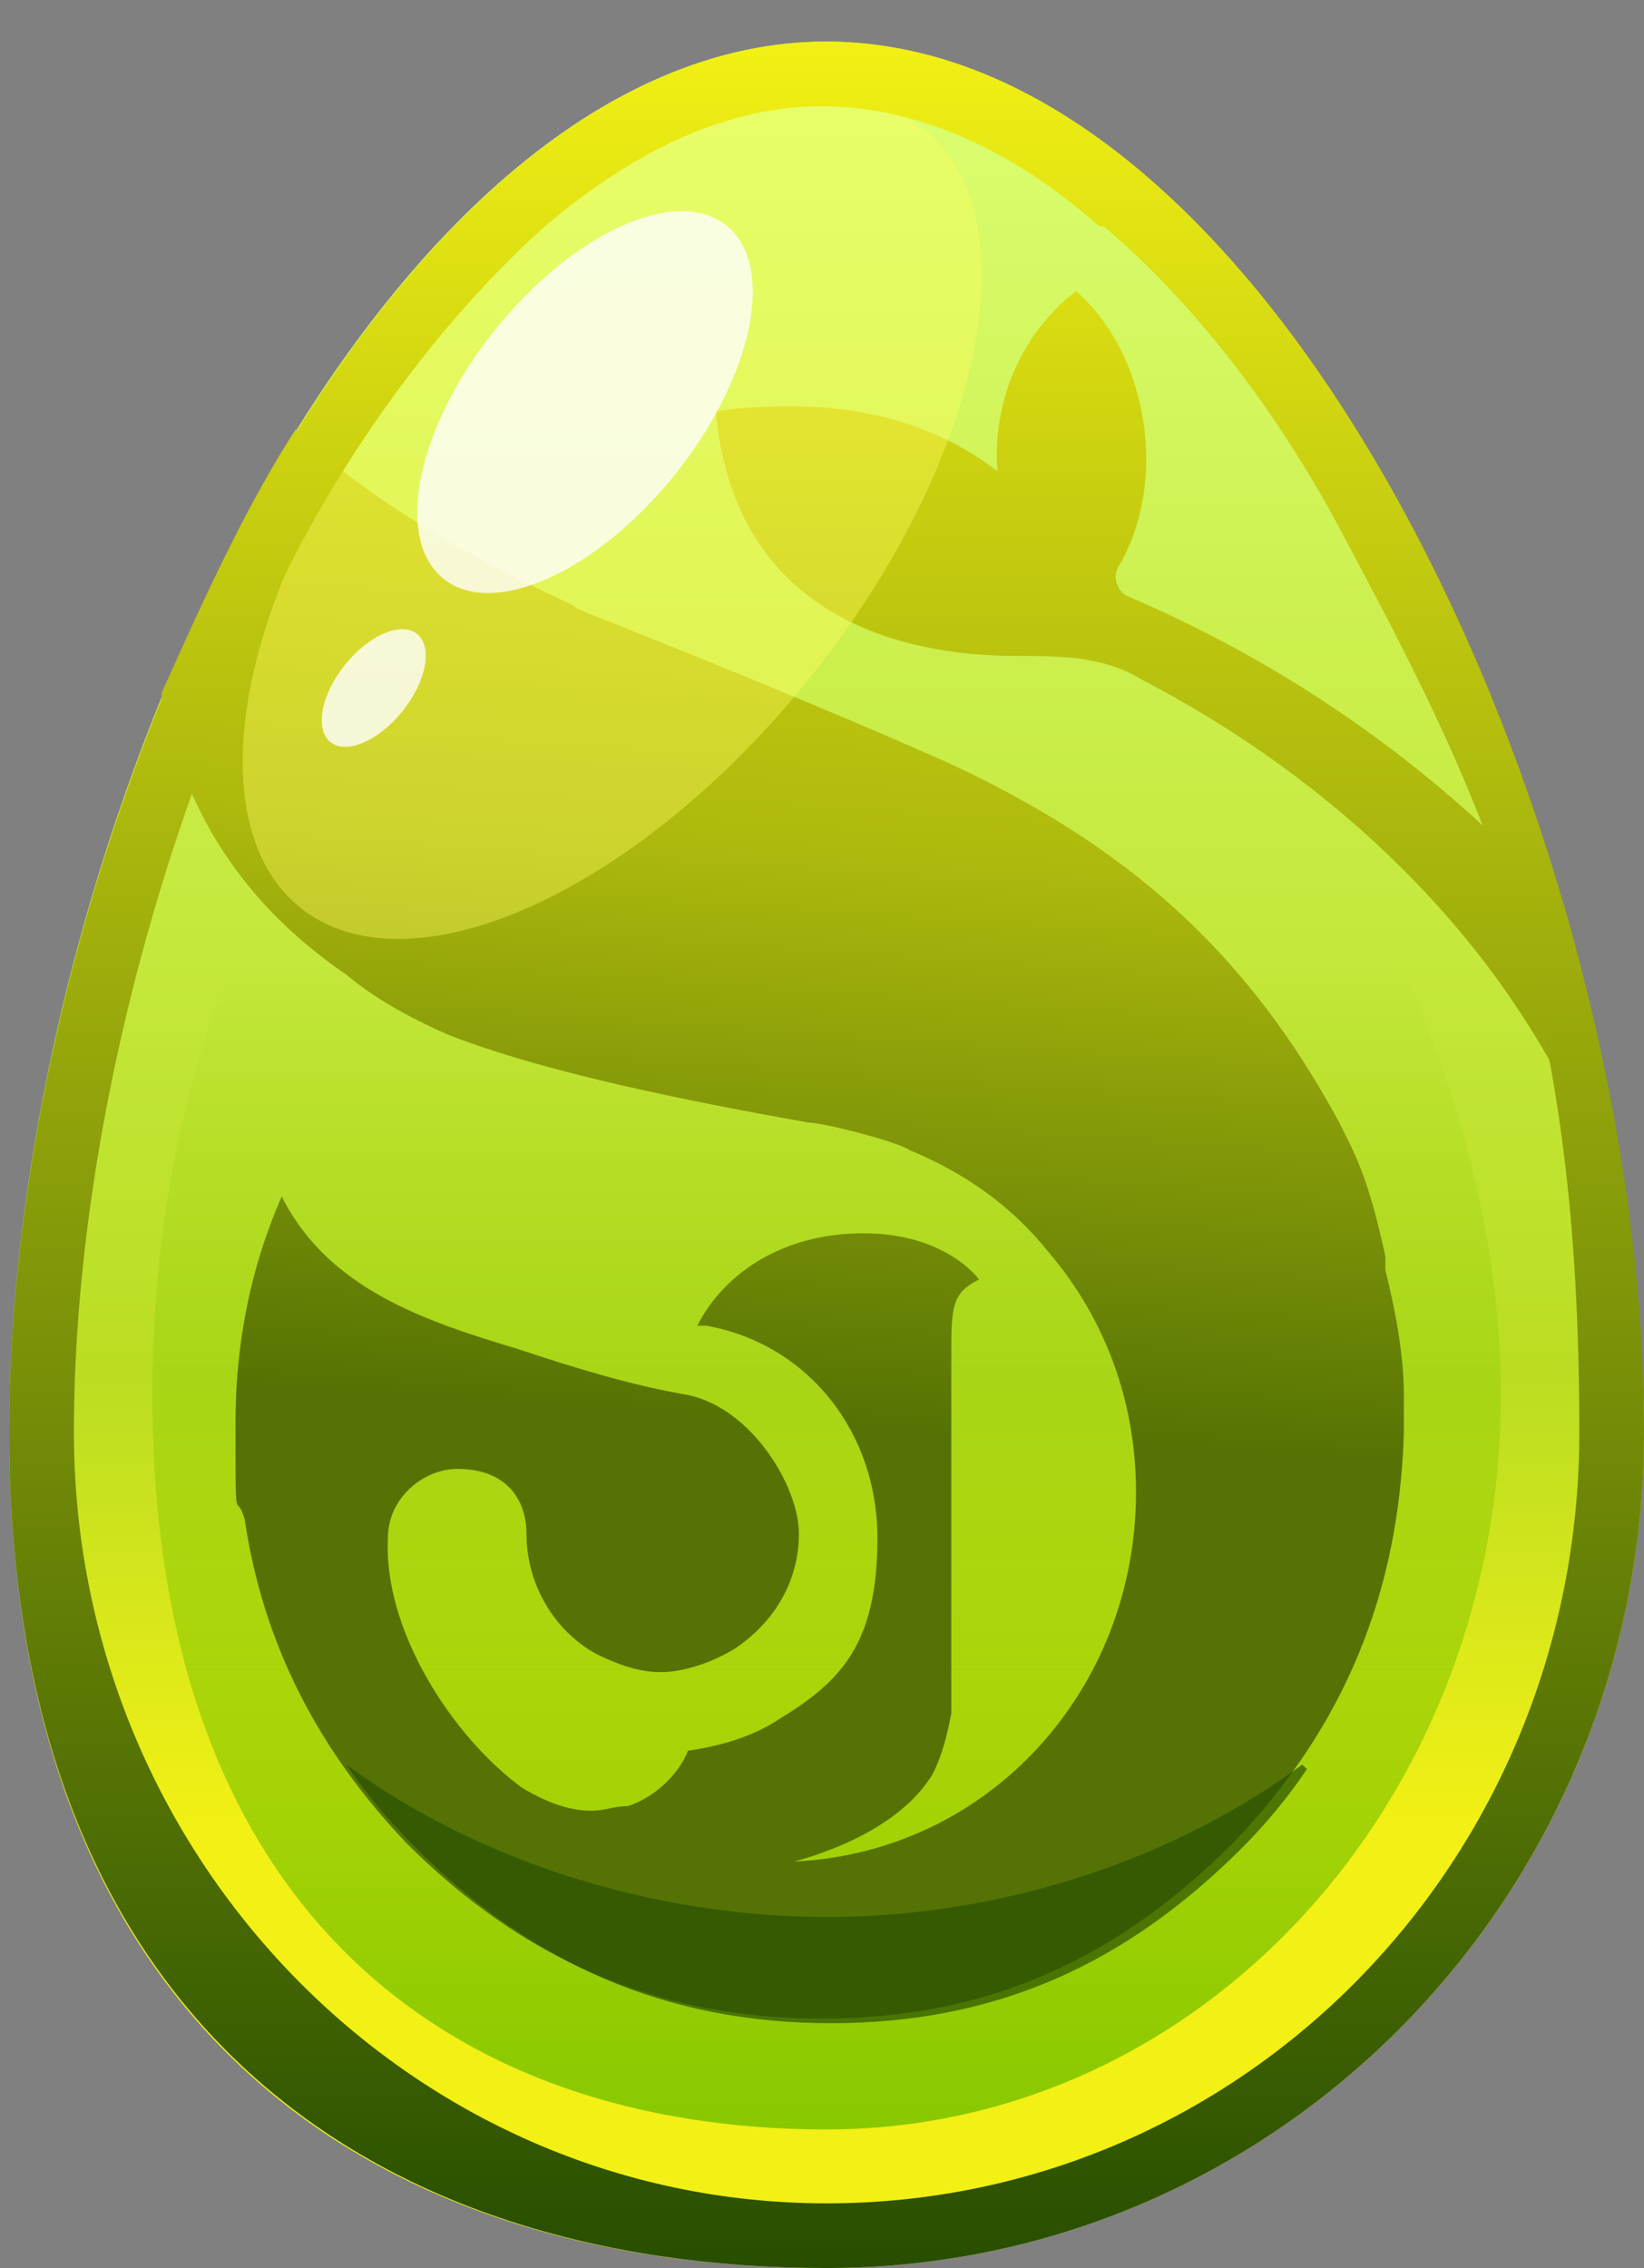 <?xml version="1.0" encoding="UTF-8"?>
<svg id="Calque_1" xmlns="http://www.w3.org/2000/svg" xmlns:xlink="http://www.w3.org/1999/xlink" version="1.1" viewBox="0 0 35.6 49.1">
  <rect x="0" y="0" width="35.6" height="49.1" fill="#808080" stroke="none"/>
  <!-- Generator: Adobe Illustrator 29.0.1, SVG Export Plug-In . SVG Version: 2.1.0 Build 192)  -->
  <defs>
    <style>
      .st0 {
        fill: url(#Dégradé_sans_nom_4);
      }

      .st1 {
        fill: url(#Dégradé_sans_nom_3);
      }

      .st2 {
        fill: url(#Dégradé_sans_nom);
      }

      .st2, .st3, .st4, .st5 {
        fill-rule: evenodd;
      }

      .st3 {
        fill: url(#Dégradé_sans_nom_5);
      }

      .st4 {
        fill: url(#Dégradé_sans_nom_2);
      }

      .st6 {
        fill: #fffe5f;
        opacity: .4;
      }

      .st6, .st5, .st7 {
        isolation: isolate;
      }

      .st5 {
        fill: #2a5000;
        opacity: .7;
      }

      .st7 {
        fill: #fff;
        opacity: .8;
      }
    </style>
    <linearGradient id="Dégradé_sans_nom" data-name="Dégradé sans nom" x1="17.9" y1="55.1" x2="17.9" y2="6.9" gradientTransform="translate(0 56) scale(1 -1)" gradientUnits="userSpaceOnUse">
      <stop offset="0" stop-color="#dbff72"/>
      <stop offset=".6" stop-color="#badd22"/>
      <stop offset=".8" stop-color="#f2f014"/>
    </linearGradient>
    <linearGradient id="Dégradé_sans_nom_2" data-name="Dégradé sans nom 2" x1="17.9" y1="52.1" x2="17.9" y2="9.9" gradientTransform="translate(0 56) scale(1 -1)" gradientUnits="userSpaceOnUse">
      <stop offset=".4" stop-color="#88c800" stop-opacity="0"/>
      <stop offset="1" stop-color="#88c800"/>
    </linearGradient>
    <linearGradient id="Dégradé_sans_nom_3" data-name="Dégradé sans nom 3" x1="17.9" y1="45.8" x2="16.5" y2="25.3" gradientTransform="translate(0 56) scale(1 -1)" gradientUnits="userSpaceOnUse">
      <stop offset="0" stop-color="#ccd110"/>
      <stop offset=".4" stop-color="#adb90d"/>
      <stop offset="1" stop-color="#557304"/>
    </linearGradient>
    <linearGradient id="Dégradé_sans_nom_4" data-name="Dégradé sans nom 4" x1="25.5" y1="49.7" x2="25.5" y2="33.9" gradientTransform="translate(0 56) scale(1 -1)" gradientUnits="userSpaceOnUse">
      <stop offset="0" stop-color="#dbdd11"/>
      <stop offset="1" stop-color="#99a90b"/>
    </linearGradient>
    <linearGradient id="Dégradé_sans_nom_5" data-name="Dégradé sans nom 5" x1="17.9" y1="55.1" x2="17.9" y2="6.9" gradientTransform="translate(0 56) scale(1 -1)" gradientUnits="userSpaceOnUse">
      <stop offset="0" stop-color="#f2f014"/>
      <stop offset="1" stop-color="#274e00"/>
    </linearGradient>
  </defs>
  <path class="st2" d="M17.9.9C8.1.9.2,18.1.2,31s7.9,18.1,17.7,18.1,17.7-8.1,17.7-18.1S27.7.9,17.9.9Z"/>
  <path class="st4" d="M17.9,11c-8.1,0-14.6,8-14.6,19.2s6.5,15.9,14.6,15.9,14.6-7.1,14.6-15.9-6.5-19.2-14.6-19.2Z"/>
  <path class="st1" d="M3.5,15.1c.5,2.5,1.8,4.5,4,6,.6.5,1.3.9,2.2,1.3,1.8.7,4.4,1.3,7.8,1.9.3,0,1.9.4,2.2.6,1.2.5,2.2,1.2,3,2.2,1.2,1.4,1.9,3.2,1.9,5.2,0,4.3-3.2,7.8-7.4,8,1.1-.3,2.4-.9,3-1.9.2-.4.3-.8.4-1.3v-7.2c0-.2,0-.4,0-.5,0-1.1,0-1.4.6-1.7h0s0,0,0,0c0,0-.7-1-2.5-1-1.9,0-3.1,1-3.6,2,0,0,.1,0,.2,0,2.2.4,3.7,2.3,3.7,4.6s-.8,3.1-2.1,3.9c-.6.4-1.3.6-2,.7-.2.5-.7,1-1.3,1.2-.3,0-.5.1-.8.1-.5,0-1-.2-1.5-.5-1.5-1.1-3-3.4-2.9-5.4,0-.9.8-1.5,1.5-1.5,1.1,0,1.5.7,1.5,1.4,0,1.1.6,2.1,1.5,2.6.4.2.9.4,1.4.4s1.1-.2,1.6-.5c.9-.6,1.4-1.5,1.4-2.5s-1-2.7-2.4-3c-1.2-.2-2.5-.6-3.7-1-2-.6-4.1-1.3-5.1-3.3-.3.7-1,2.4-1,4.9s0,1.4.2,2.1c.4,2.7,1.6,5,3.5,7,2.5,2.5,5.4,3.8,9,3.8s6.4-1.3,8.9-3.8c2.4-2.5,3.6-5.4,3.7-8.9,0-.3,0-.5,0-.8,0-.9-.2-1.9-.4-2.7,0,0,0-.2,0-.3h0s0,0,0,0c-.2-.9-.4-1.7-.8-2.5l-.2-.4c-2-3.7-4.6-6-8.5-7.8-2.7-1.2-5.7-2.4-7.2-3-.5-.2-.8-.3-.9-.4-2.8-1.3-4.8-2.6-6-3.8-1.1,1.7-2,3.7-2.9,5.7Z"/>
  <path class="st5" d="M28.2,38.2c-2.7,2-6.4,3.3-10.3,3.3s-7.7-1.3-10.4-3.3c.4.6.9,1.2,1.5,1.8,2.5,2.5,5.4,3.8,9,3.8s6.4-1.3,8.9-3.8c.5-.5,1-1.1,1.4-1.7Z"/>
  <path class="st0" d="M33.9,19.7c-2.3-2.6-5.5-5.1-9.5-6.8-.2-.1-.3-.4-.2-.6,1.1-1.8.7-4.6-.9-6-1.4,1.1-1.8,2.7-1.7,3.9-1.7-1.3-3.8-1.6-6.1-1.3.4,4.5,4.1,5.3,6.5,5.3.9,0,1.9,0,2.7.5,5.4,2.8,9.9,7.7,10.8,13.9h0c-.2-2.9-.8-5.9-1.6-8.9Z"/>
  <ellipse class="st6" cx="13.3" cy="11.2" rx="10.8" ry="5.5" transform="translate(-3.8 14.6) rotate(-51.3)"/>
  <ellipse class="st7" cx="12.6" cy="8.7" rx="4.9" ry="2.5" transform="translate(-2 13.1) rotate(-51.3)"/>
  <ellipse class="st7" cx="8.1" cy="14.9" rx="1.5" ry=".8" transform="translate(-8.6 11.9) rotate(-51.3)"/>
  <path class="st3" d="M23.8,4.9c-1.9-1.7-4-2.6-6-2.6s-4,.9-6,2.6c-1.9,1.7-3.8,4.1-5.3,6.9C3.5,17.5,1.6,24.8,1.6,31c0,9.2,7.3,16.7,16.3,16.7s16.3-7.4,16.3-16.7-1.9-13.4-5-19.2c-1.5-2.9-3.4-5.3-5.3-6.9ZM35.6,31C35.6,18.1,27.7.9,17.9.9S.2,18.2.2,31s7.9,18.1,17.7,18.1,17.7-8.1,17.7-18.1Z"/>
</svg>